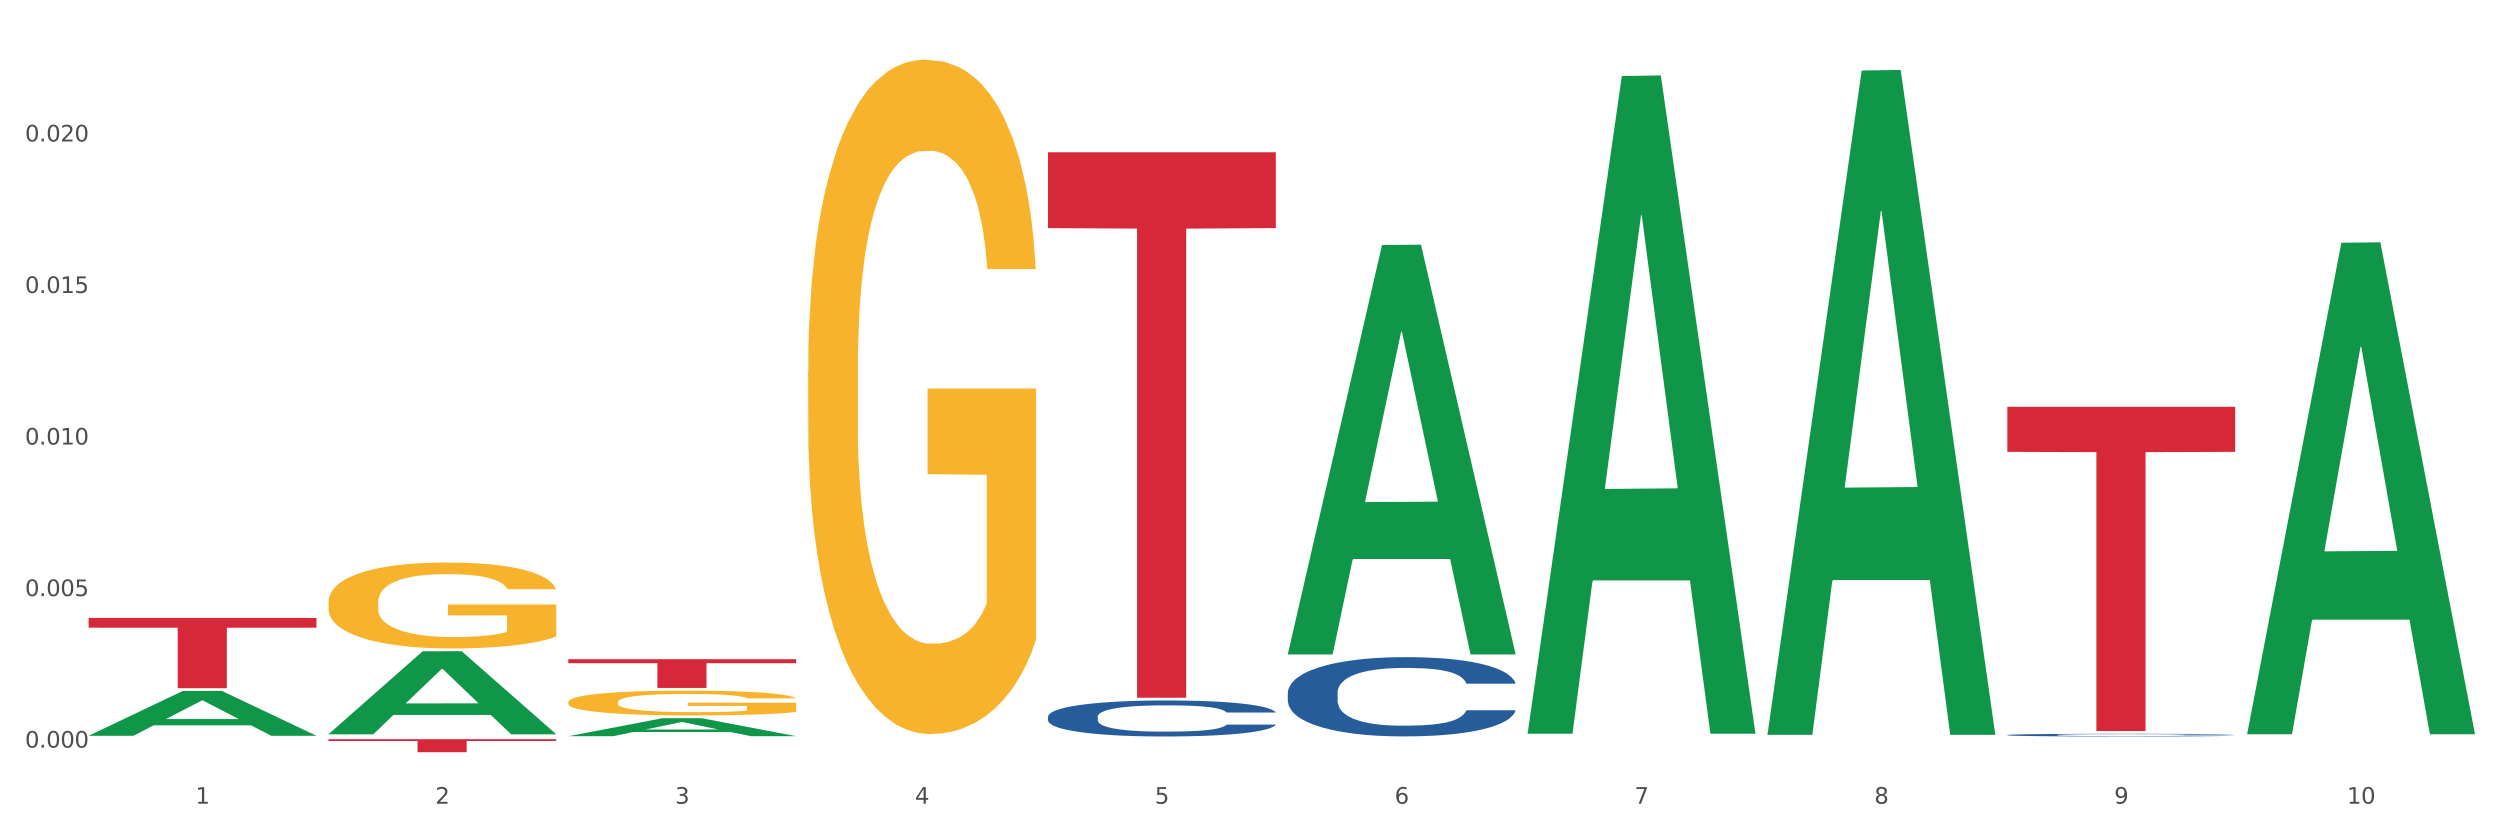 <?xml version="1.0" encoding="utf-8" standalone="no"?>
<!DOCTYPE svg PUBLIC "-//W3C//DTD SVG 1.1//EN"
  "http://www.w3.org/Graphics/SVG/1.1/DTD/svg11.dtd">
<svg xmlns:xlink="http://www.w3.org/1999/xlink" width="1080pt" height="360pt" viewBox="0 0 1080 360" xmlns="http://www.w3.org/2000/svg" version="1.1">
 <rect x="0" y="0" width="1080" height="360" fill="#333333" stroke="none"/>
 <defs>
  <style type="text/css">*{stroke-linejoin: round; stroke-linecap: butt}</style>
 </defs>
 <g id="figure_1">
  <g id="patch_1">
   <path d="M 0 360 
L 1080 360 
L 1080 0 
L 0 0 
z
" style="fill: #ffffff; stroke: #ffffff; stroke-linejoin: miter"/>
  </g>
  <g id="axes_1">
   <g id="matplotlib.axis_1">
    <g id="xtick_1">
     <g id="text_1">
      <!-- 1 -->
      <g style="fill: #4d4d4d" transform="translate(84.444 347.204) scale(0.096 -0.096)">
       <defs>
        <path id="DejaVuSans-31" d="M 794 531 
L 1825 531 
L 1825 4091 
L 703 3866 
L 703 4441 
L 1819 4666 
L 2450 4666 
L 2450 531 
L 3481 531 
L 3481 0 
L 794 0 
L 794 531 
z
" transform="scale(0.016)"/>
       </defs>
       <use xlink:href="#DejaVuSans-31"/>
      </g>
     </g>
    </g>
    <g id="xtick_2">
     <g id="text_2">
      <!-- 2 -->
      <g style="fill: #4d4d4d" transform="translate(188.053 347.204) scale(0.096 -0.096)">
       <defs>
        <path id="DejaVuSans-32" d="M 1228 531 
L 3431 531 
L 3431 0 
L 469 0 
L 469 531 
Q 828 903 1448 1529 
Q 2069 2156 2228 2338 
Q 2531 2678 2651 2914 
Q 2772 3150 2772 3378 
Q 2772 3750 2511 3984 
Q 2250 4219 1831 4219 
Q 1534 4219 1204 4116 
Q 875 4013 500 3803 
L 500 4441 
Q 881 4594 1212 4672 
Q 1544 4750 1819 4750 
Q 2544 4750 2975 4387 
Q 3406 4025 3406 3419 
Q 3406 3131 3298 2873 
Q 3191 2616 2906 2266 
Q 2828 2175 2409 1742 
Q 1991 1309 1228 531 
z
" transform="scale(0.016)"/>
       </defs>
       <use xlink:href="#DejaVuSans-32"/>
      </g>
     </g>
    </g>
    <g id="xtick_3">
     <g id="text_3">
      <!-- 3 -->
      <g style="fill: #4d4d4d" transform="translate(291.663 347.204) scale(0.096 -0.096)">
       <defs>
        <path id="DejaVuSans-33" d="M 2597 2516 
Q 3050 2419 3304 2112 
Q 3559 1806 3559 1356 
Q 3559 666 3084 287 
Q 2609 -91 1734 -91 
Q 1441 -91 1130 -33 
Q 819 25 488 141 
L 488 750 
Q 750 597 1062 519 
Q 1375 441 1716 441 
Q 2309 441 2620 675 
Q 2931 909 2931 1356 
Q 2931 1769 2642 2001 
Q 2353 2234 1838 2234 
L 1294 2234 
L 1294 2753 
L 1863 2753 
Q 2328 2753 2575 2939 
Q 2822 3125 2822 3475 
Q 2822 3834 2567 4026 
Q 2313 4219 1838 4219 
Q 1578 4219 1281 4162 
Q 984 4106 628 3988 
L 628 4550 
Q 988 4650 1302 4700 
Q 1616 4750 1894 4750 
Q 2613 4750 3031 4423 
Q 3450 4097 3450 3541 
Q 3450 3153 3228 2886 
Q 3006 2619 2597 2516 
z
" transform="scale(0.016)"/>
       </defs>
       <use xlink:href="#DejaVuSans-33"/>
      </g>
     </g>
    </g>
    <g id="xtick_4">
     <g id="text_4">
      <!-- 4 -->
      <g style="fill: #4d4d4d" transform="translate(395.273 347.204) scale(0.096 -0.096)">
       <defs>
        <path id="DejaVuSans-34" d="M 2419 4116 
L 825 1625 
L 2419 1625 
L 2419 4116 
z
M 2253 4666 
L 3047 4666 
L 3047 1625 
L 3713 1625 
L 3713 1100 
L 3047 1100 
L 3047 0 
L 2419 0 
L 2419 1100 
L 313 1100 
L 313 1709 
L 2253 4666 
z
" transform="scale(0.016)"/>
       </defs>
       <use xlink:href="#DejaVuSans-34"/>
      </g>
     </g>
    </g>
    <g id="xtick_5">
     <g id="text_5">
      <!-- 5 -->
      <g style="fill: #4d4d4d" transform="translate(498.883 347.204) scale(0.096 -0.096)">
       <defs>
        <path id="DejaVuSans-35" d="M 691 4666 
L 3169 4666 
L 3169 4134 
L 1269 4134 
L 1269 2991 
Q 1406 3038 1543 3061 
Q 1681 3084 1819 3084 
Q 2600 3084 3056 2656 
Q 3513 2228 3513 1497 
Q 3513 744 3044 326 
Q 2575 -91 1722 -91 
Q 1428 -91 1123 -41 
Q 819 9 494 109 
L 494 744 
Q 775 591 1075 516 
Q 1375 441 1709 441 
Q 2250 441 2565 725 
Q 2881 1009 2881 1497 
Q 2881 1984 2565 2268 
Q 2250 2553 1709 2553 
Q 1456 2553 1204 2497 
Q 953 2441 691 2322 
L 691 4666 
z
" transform="scale(0.016)"/>
       </defs>
       <use xlink:href="#DejaVuSans-35"/>
      </g>
     </g>
    </g>
    <g id="xtick_6">
     <g id="text_6">
      <!-- 6 -->
      <g style="fill: #4d4d4d" transform="translate(602.492 347.204) scale(0.096 -0.096)">
       <defs>
        <path id="DejaVuSans-36" d="M 2113 2584 
Q 1688 2584 1439 2293 
Q 1191 2003 1191 1497 
Q 1191 994 1439 701 
Q 1688 409 2113 409 
Q 2538 409 2786 701 
Q 3034 994 3034 1497 
Q 3034 2003 2786 2293 
Q 2538 2584 2113 2584 
z
M 3366 4563 
L 3366 3988 
Q 3128 4100 2886 4159 
Q 2644 4219 2406 4219 
Q 1781 4219 1451 3797 
Q 1122 3375 1075 2522 
Q 1259 2794 1537 2939 
Q 1816 3084 2150 3084 
Q 2853 3084 3261 2657 
Q 3669 2231 3669 1497 
Q 3669 778 3244 343 
Q 2819 -91 2113 -91 
Q 1303 -91 875 529 
Q 447 1150 447 2328 
Q 447 3434 972 4092 
Q 1497 4750 2381 4750 
Q 2619 4750 2861 4703 
Q 3103 4656 3366 4563 
z
" transform="scale(0.016)"/>
       </defs>
       <use xlink:href="#DejaVuSans-36"/>
      </g>
     </g>
    </g>
    <g id="xtick_7">
     <g id="text_7">
      <!-- 7 -->
      <g style="fill: #4d4d4d" transform="translate(706.102 347.204) scale(0.096 -0.096)">
       <defs>
        <path id="DejaVuSans-37" d="M 525 4666 
L 3525 4666 
L 3525 4397 
L 1831 0 
L 1172 0 
L 2766 4134 
L 525 4134 
L 525 4666 
z
" transform="scale(0.016)"/>
       </defs>
       <use xlink:href="#DejaVuSans-37"/>
      </g>
     </g>
    </g>
    <g id="xtick_8">
     <g id="text_8">
      <!-- 8 -->
      <g style="fill: #4d4d4d" transform="translate(809.712 347.204) scale(0.096 -0.096)">
       <defs>
        <path id="DejaVuSans-38" d="M 2034 2216 
Q 1584 2216 1326 1975 
Q 1069 1734 1069 1313 
Q 1069 891 1326 650 
Q 1584 409 2034 409 
Q 2484 409 2743 651 
Q 3003 894 3003 1313 
Q 3003 1734 2745 1975 
Q 2488 2216 2034 2216 
z
M 1403 2484 
Q 997 2584 770 2862 
Q 544 3141 544 3541 
Q 544 4100 942 4425 
Q 1341 4750 2034 4750 
Q 2731 4750 3128 4425 
Q 3525 4100 3525 3541 
Q 3525 3141 3298 2862 
Q 3072 2584 2669 2484 
Q 3125 2378 3379 2068 
Q 3634 1759 3634 1313 
Q 3634 634 3220 271 
Q 2806 -91 2034 -91 
Q 1263 -91 848 271 
Q 434 634 434 1313 
Q 434 1759 690 2068 
Q 947 2378 1403 2484 
z
M 1172 3481 
Q 1172 3119 1398 2916 
Q 1625 2713 2034 2713 
Q 2441 2713 2670 2916 
Q 2900 3119 2900 3481 
Q 2900 3844 2670 4047 
Q 2441 4250 2034 4250 
Q 1625 4250 1398 4047 
Q 1172 3844 1172 3481 
z
" transform="scale(0.016)"/>
       </defs>
       <use xlink:href="#DejaVuSans-38"/>
      </g>
     </g>
    </g>
    <g id="xtick_9">
     <g id="text_9">
      <!-- 9 -->
      <g style="fill: #4d4d4d" transform="translate(913.322 347.204) scale(0.096 -0.096)">
       <defs>
        <path id="DejaVuSans-39" d="M 703 97 
L 703 672 
Q 941 559 1184 500 
Q 1428 441 1663 441 
Q 2288 441 2617 861 
Q 2947 1281 2994 2138 
Q 2813 1869 2534 1725 
Q 2256 1581 1919 1581 
Q 1219 1581 811 2004 
Q 403 2428 403 3163 
Q 403 3881 828 4315 
Q 1253 4750 1959 4750 
Q 2769 4750 3195 4129 
Q 3622 3509 3622 2328 
Q 3622 1225 3098 567 
Q 2575 -91 1691 -91 
Q 1453 -91 1209 -44 
Q 966 3 703 97 
z
M 1959 2075 
Q 2384 2075 2632 2365 
Q 2881 2656 2881 3163 
Q 2881 3666 2632 3958 
Q 2384 4250 1959 4250 
Q 1534 4250 1286 3958 
Q 1038 3666 1038 3163 
Q 1038 2656 1286 2365 
Q 1534 2075 1959 2075 
z
" transform="scale(0.016)"/>
       </defs>
       <use xlink:href="#DejaVuSans-39"/>
      </g>
     </g>
    </g>
    <g id="xtick_10">
     <g id="text_10">
      <!-- 10 -->
      <g style="fill: #4d4d4d" transform="translate(1013.877 347.204) scale(0.096 -0.096)">
       <defs>
        <path id="DejaVuSans-30" d="M 2034 4250 
Q 1547 4250 1301 3770 
Q 1056 3291 1056 2328 
Q 1056 1369 1301 889 
Q 1547 409 2034 409 
Q 2525 409 2770 889 
Q 3016 1369 3016 2328 
Q 3016 3291 2770 3770 
Q 2525 4250 2034 4250 
z
M 2034 4750 
Q 2819 4750 3233 4129 
Q 3647 3509 3647 2328 
Q 3647 1150 3233 529 
Q 2819 -91 2034 -91 
Q 1250 -91 836 529 
Q 422 1150 422 2328 
Q 422 3509 836 4129 
Q 1250 4750 2034 4750 
z
" transform="scale(0.016)"/>
       </defs>
       <use xlink:href="#DejaVuSans-31"/>
       <use xlink:href="#DejaVuSans-30" transform="translate(63.623 0)"/>
      </g>
     </g>
    </g>
    <g id="xtick_11"/>
    <g id="xtick_12"/>
    <g id="xtick_13"/>
    <g id="xtick_14"/>
    <g id="xtick_15"/>
    <g id="xtick_16"/>
    <g id="xtick_17"/>
    <g id="xtick_18"/>
    <g id="xtick_19"/>
   </g>
   <g id="matplotlib.axis_2">
    <g id="ytick_1">
     <g id="text_11">
      <!-- 0.000 -->
      <g style="fill: #4d4d4d" transform="translate(10.8 322.98) scale(0.096 -0.096)">
       <defs>
        <path id="DejaVuSans-2e" d="M 684 794 
L 1344 794 
L 1344 0 
L 684 0 
L 684 794 
z
" transform="scale(0.016)"/>
       </defs>
       <use xlink:href="#DejaVuSans-30"/>
       <use xlink:href="#DejaVuSans-2e" transform="translate(63.623 0)"/>
       <use xlink:href="#DejaVuSans-30" transform="translate(95.41 0)"/>
       <use xlink:href="#DejaVuSans-30" transform="translate(159.033 0)"/>
       <use xlink:href="#DejaVuSans-30" transform="translate(222.656 0)"/>
      </g>
     </g>
    </g>
    <g id="ytick_2">
     <g id="text_12">
      <!-- 0.005 -->
      <g style="fill: #4d4d4d" transform="translate(10.8 257.514) scale(0.096 -0.096)">
       <use xlink:href="#DejaVuSans-30"/>
       <use xlink:href="#DejaVuSans-2e" transform="translate(63.623 0)"/>
       <use xlink:href="#DejaVuSans-30" transform="translate(95.41 0)"/>
       <use xlink:href="#DejaVuSans-30" transform="translate(159.033 0)"/>
       <use xlink:href="#DejaVuSans-35" transform="translate(222.656 0)"/>
      </g>
     </g>
    </g>
    <g id="ytick_3">
     <g id="text_13">
      <!-- 0.010 -->
      <g style="fill: #4d4d4d" transform="translate(10.8 192.048) scale(0.096 -0.096)">
       <use xlink:href="#DejaVuSans-30"/>
       <use xlink:href="#DejaVuSans-2e" transform="translate(63.623 0)"/>
       <use xlink:href="#DejaVuSans-30" transform="translate(95.41 0)"/>
       <use xlink:href="#DejaVuSans-31" transform="translate(159.033 0)"/>
       <use xlink:href="#DejaVuSans-30" transform="translate(222.656 0)"/>
      </g>
     </g>
    </g>
    <g id="ytick_4">
     <g id="text_14">
      <!-- 0.015 -->
      <g style="fill: #4d4d4d" transform="translate(10.8 126.581) scale(0.096 -0.096)">
       <use xlink:href="#DejaVuSans-30"/>
       <use xlink:href="#DejaVuSans-2e" transform="translate(63.623 0)"/>
       <use xlink:href="#DejaVuSans-30" transform="translate(95.41 0)"/>
       <use xlink:href="#DejaVuSans-31" transform="translate(159.033 0)"/>
       <use xlink:href="#DejaVuSans-35" transform="translate(222.656 0)"/>
      </g>
     </g>
    </g>
    <g id="ytick_5">
     <g id="text_15">
      <!-- 0.020 -->
      <g style="fill: #4d4d4d" transform="translate(10.8 61.115) scale(0.096 -0.096)">
       <use xlink:href="#DejaVuSans-30"/>
       <use xlink:href="#DejaVuSans-2e" transform="translate(63.623 0)"/>
       <use xlink:href="#DejaVuSans-30" transform="translate(95.41 0)"/>
       <use xlink:href="#DejaVuSans-32" transform="translate(159.033 0)"/>
       <use xlink:href="#DejaVuSans-30" transform="translate(222.656 0)"/>
      </g>
     </g>
    </g>
    <g id="ytick_6"/>
    <g id="ytick_7"/>
    <g id="ytick_8"/>
    <g id="ytick_9"/>
    <g id="ytick_10"/>
   </g>
   <g id="PolyCollection_1">
    <path d="M 38.283 317.827 
L 38.384 317.809 
L 78.974 298.481 
L 95.818 298.463 
L 136.712 317.864 
L 117.229 317.864 
L 108.401 313.346 
L 66.493 313.346 
L 66.188 313.419 
L 57.664 317.864 
L 38.283 317.864 
L 38.283 317.827 
L 71.769 310.65 
L 103.125 310.632 
L 87.599 302.598 
L 87.396 302.562 
L 87.193 302.616 
L 71.668 310.632 
L 71.769 310.65 
L 38.283 317.827 
z
" clip-path="url(#p905b8f3e26)" style="fill: #109648"/>
    <path d="M 867.161 317.521 
L 867.277 317.52 
L 867.277 317.49 
L 867.626 317.45 
L 868.906 317.376 
L 870.535 317.32 
L 873.327 317.254 
L 874.84 317.227 
L 876.818 317.196 
L 880.89 317.146 
L 885.544 317.104 
L 888.801 317.081 
L 891.245 317.066 
L 896.713 317.04 
L 899.854 317.028 
L 903.112 317.018 
L 905.904 317.012 
L 910.558 317.005 
L 914.281 317.001 
L 918.586 317 
L 922.193 317.001 
L 926.963 317.006 
L 933.944 317.018 
L 936.62 317.026 
L 940.227 317.039 
L 943.95 317.055 
L 946.975 317.072 
L 950.465 317.097 
L 954.072 317.128 
L 957.562 317.169 
L 960.006 317.206 
L 961.984 317.245 
L 963.729 317.292 
L 965.009 317.344 
L 965.59 317.388 
L 944.299 317.388 
L 943.717 317.349 
L 942.554 317.306 
L 941.39 317.278 
L 940.11 317.254 
L 938.132 317.228 
L 936.387 317.211 
L 933.479 317.191 
L 930.803 317.178 
L 928.592 317.171 
L 925.916 317.164 
L 920.215 317.158 
L 916.143 317.158 
L 913.583 317.16 
L 910.442 317.165 
L 907.766 317.173 
L 904.625 317.186 
L 902.181 317.199 
L 899.738 317.217 
L 898.342 317.23 
L 896.248 317.253 
L 894.851 317.272 
L 892.99 317.305 
L 891.943 317.328 
L 890.081 317.389 
L 889.267 317.433 
L 888.918 317.464 
L 888.685 317.498 
L 888.685 317.663 
L 889.383 317.737 
L 889.965 317.769 
L 890.896 317.805 
L 892.641 317.851 
L 895.201 317.897 
L 897.877 317.929 
L 900.087 317.949 
L 902.181 317.964 
L 904.276 317.976 
L 906.835 317.986 
L 908.929 317.993 
L 912.071 317.999 
L 915.794 318.002 
L 918.703 318.002 
L 924.636 317.997 
L 927.312 317.992 
L 929.872 317.984 
L 932.664 317.973 
L 934.875 317.96 
L 936.155 317.951 
L 938.249 317.93 
L 939.878 317.909 
L 941.274 317.885 
L 942.205 317.864 
L 943.252 317.832 
L 944.066 317.796 
L 944.299 317.777 
L 965.59 317.777 
L 965.125 317.815 
L 964.31 317.852 
L 962.682 317.902 
L 961.402 317.93 
L 959.424 317.965 
L 957.33 317.995 
L 954.421 318.028 
L 951.745 318.052 
L 948.953 318.073 
L 945.928 318.092 
L 940.459 318.119 
L 938.481 318.126 
L 934.293 318.139 
L 931.035 318.146 
L 926.265 318.154 
L 921.379 318.158 
L 916.259 318.159 
L 911.722 318.157 
L 906.719 318.15 
L 903.577 318.144 
L 900.087 318.135 
L 896.015 318.12 
L 892.176 318.102 
L 888.569 318.081 
L 885.195 318.056 
L 882.053 318.029 
L 877.981 317.983 
L 874.956 317.939 
L 872.746 317.898 
L 871.233 317.863 
L 869.721 317.818 
L 868.906 317.788 
L 867.626 317.714 
L 867.161 317.645 
L 867.161 317.521 
z
" clip-path="url(#p905b8f3e26)" style="fill: #255c99"/>
    <path d="M 659.941 318.15 
L 660.058 318.15 
L 660.058 318.15 
L 660.407 318.149 
L 661.687 318.148 
L 663.316 318.147 
L 666.108 318.147 
L 667.62 318.146 
L 669.598 318.146 
L 673.67 318.145 
L 678.324 318.145 
L 681.582 318.144 
L 684.025 318.144 
L 689.494 318.144 
L 692.635 318.143 
L 695.893 318.143 
L 698.685 318.143 
L 703.339 318.143 
L 707.062 318.143 
L 711.367 318.143 
L 714.973 318.143 
L 719.744 318.143 
L 726.724 318.143 
L 729.4 318.143 
L 733.007 318.144 
L 736.73 318.144 
L 739.755 318.144 
L 743.246 318.144 
L 746.852 318.145 
L 750.343 318.145 
L 752.786 318.146 
L 754.764 318.146 
L 756.509 318.147 
L 757.789 318.148 
L 758.371 318.148 
L 737.079 318.148 
L 736.498 318.148 
L 735.334 318.147 
L 734.171 318.147 
L 732.891 318.147 
L 730.913 318.146 
L 729.168 318.146 
L 726.259 318.146 
L 723.583 318.146 
L 721.373 318.145 
L 718.697 318.145 
L 712.996 318.145 
L 708.923 318.145 
L 706.364 318.145 
L 703.222 318.145 
L 700.546 318.145 
L 697.405 318.146 
L 694.962 318.146 
L 692.519 318.146 
L 691.122 318.146 
L 689.028 318.147 
L 687.632 318.147 
L 685.77 318.147 
L 684.723 318.148 
L 682.862 318.148 
L 682.047 318.149 
L 681.698 318.149 
L 681.466 318.15 
L 681.466 318.152 
L 682.164 318.153 
L 682.745 318.154 
L 683.676 318.154 
L 685.421 318.155 
L 687.981 318.155 
L 690.657 318.156 
L 692.868 318.156 
L 694.962 318.156 
L 697.056 318.156 
L 699.616 318.157 
L 701.71 318.157 
L 704.851 318.157 
L 708.574 318.157 
L 711.483 318.157 
L 717.417 318.157 
L 720.093 318.157 
L 722.652 318.157 
L 725.445 318.156 
L 727.655 318.156 
L 728.935 318.156 
L 731.029 318.156 
L 732.658 318.156 
L 734.054 318.155 
L 734.985 318.155 
L 736.032 318.154 
L 736.847 318.154 
L 737.079 318.154 
L 758.371 318.154 
L 757.905 318.154 
L 757.091 318.155 
L 755.462 318.155 
L 754.182 318.156 
L 752.204 318.156 
L 750.11 318.157 
L 747.201 318.157 
L 744.526 318.157 
L 741.733 318.158 
L 738.708 318.158 
L 733.24 318.158 
L 731.262 318.158 
L 727.074 318.159 
L 723.816 318.159 
L 719.046 318.159 
L 714.159 318.159 
L 709.04 318.159 
L 704.502 318.159 
L 699.499 318.159 
L 696.358 318.159 
L 692.868 318.159 
L 688.795 318.158 
L 684.956 318.158 
L 681.349 318.158 
L 677.975 318.158 
L 674.834 318.157 
L 670.762 318.157 
L 667.737 318.156 
L 665.526 318.155 
L 664.014 318.155 
L 662.501 318.154 
L 661.687 318.154 
L 660.407 318.153 
L 659.941 318.152 
L 659.941 318.15 
z
" clip-path="url(#p905b8f3e26)" style="fill: #255c99"/>
    <path d="M 556.332 299.272 
L 556.448 299.241 
L 556.448 298.366 
L 556.797 297.177 
L 558.077 294.989 
L 559.706 293.332 
L 562.498 291.393 
L 564.011 290.58 
L 565.989 289.673 
L 570.061 288.204 
L 574.715 286.953 
L 577.972 286.265 
L 580.415 285.827 
L 585.884 285.046 
L 589.025 284.702 
L 592.283 284.42 
L 595.075 284.233 
L 599.729 284.014 
L 603.452 283.92 
L 607.757 283.889 
L 611.364 283.92 
L 616.134 284.045 
L 623.115 284.42 
L 625.791 284.639 
L 629.397 285.014 
L 633.121 285.515 
L 636.146 286.015 
L 639.636 286.734 
L 643.243 287.672 
L 646.733 288.86 
L 649.176 289.955 
L 651.154 291.112 
L 652.899 292.519 
L 654.179 294.051 
L 654.761 295.333 
L 633.47 295.333 
L 632.888 294.176 
L 631.724 292.925 
L 630.561 292.081 
L 629.281 291.393 
L 627.303 290.611 
L 625.558 290.111 
L 622.649 289.517 
L 619.973 289.142 
L 617.763 288.923 
L 615.087 288.735 
L 609.386 288.548 
L 605.314 288.548 
L 602.754 288.61 
L 599.613 288.766 
L 596.937 288.985 
L 593.795 289.361 
L 591.352 289.767 
L 588.909 290.299 
L 587.513 290.674 
L 585.418 291.362 
L 584.022 291.924 
L 582.161 292.894 
L 581.114 293.582 
L 579.252 295.364 
L 578.438 296.677 
L 578.089 297.584 
L 577.856 298.584 
L 577.856 303.462 
L 578.554 305.651 
L 579.136 306.589 
L 580.066 307.652 
L 581.812 309.028 
L 584.371 310.372 
L 587.047 311.341 
L 589.258 311.935 
L 591.352 312.373 
L 593.446 312.717 
L 596.006 313.03 
L 598.1 313.217 
L 601.242 313.405 
L 604.965 313.499 
L 607.873 313.499 
L 613.807 313.342 
L 616.483 313.186 
L 619.043 312.967 
L 621.835 312.623 
L 624.045 312.248 
L 625.325 311.967 
L 627.42 311.373 
L 629.048 310.747 
L 630.445 310.028 
L 631.375 309.403 
L 632.422 308.465 
L 633.237 307.402 
L 633.47 306.839 
L 654.761 306.839 
L 654.296 307.965 
L 653.481 309.059 
L 651.852 310.528 
L 650.573 311.373 
L 648.595 312.404 
L 646.5 313.28 
L 643.592 314.249 
L 640.916 314.968 
L 638.123 315.594 
L 635.098 316.157 
L 629.63 316.938 
L 627.652 317.157 
L 623.464 317.532 
L 620.206 317.751 
L 615.436 317.97 
L 610.549 318.095 
L 605.43 318.126 
L 600.893 318.064 
L 595.89 317.876 
L 592.748 317.689 
L 589.258 317.407 
L 585.186 316.969 
L 581.346 316.438 
L 577.74 315.813 
L 574.365 315.093 
L 571.224 314.281 
L 567.152 312.936 
L 564.127 311.623 
L 561.916 310.403 
L 560.404 309.372 
L 558.891 308.058 
L 558.077 307.152 
L 556.797 304.963 
L 556.332 302.931 
L 556.332 299.272 
z
" clip-path="url(#p905b8f3e26)" style="fill: #255c99"/>
    <path d="M 452.722 309.592 
L 452.838 309.578 
L 452.838 309.18 
L 453.187 308.64 
L 454.467 307.646 
L 456.096 306.893 
L 458.888 306.012 
L 460.401 305.642 
L 462.379 305.23 
L 466.451 304.563 
L 471.105 303.994 
L 474.362 303.682 
L 476.806 303.483 
L 482.274 303.128 
L 485.415 302.971 
L 488.673 302.843 
L 491.465 302.758 
L 496.119 302.659 
L 499.842 302.616 
L 504.147 302.602 
L 507.754 302.616 
L 512.524 302.673 
L 519.505 302.843 
L 522.181 302.943 
L 525.788 303.113 
L 529.511 303.341 
L 532.536 303.568 
L 536.026 303.895 
L 539.633 304.321 
L 543.123 304.861 
L 545.567 305.358 
L 547.545 305.884 
L 549.29 306.523 
L 550.57 307.219 
L 551.151 307.802 
L 529.86 307.802 
L 529.278 307.276 
L 528.115 306.708 
L 526.951 306.324 
L 525.671 306.012 
L 523.693 305.656 
L 521.948 305.429 
L 519.04 305.159 
L 516.364 304.989 
L 514.153 304.889 
L 511.477 304.804 
L 505.776 304.719 
L 501.704 304.719 
L 499.144 304.747 
L 496.003 304.818 
L 493.327 304.918 
L 490.186 305.088 
L 487.742 305.273 
L 485.299 305.514 
L 483.903 305.685 
L 481.809 305.997 
L 480.412 306.253 
L 478.551 306.694 
L 477.504 307.006 
L 475.642 307.816 
L 474.828 308.413 
L 474.479 308.825 
L 474.246 309.279 
L 474.246 311.496 
L 474.944 312.49 
L 475.526 312.916 
L 476.457 313.399 
L 478.202 314.025 
L 480.762 314.636 
L 483.438 315.076 
L 485.648 315.346 
L 487.742 315.545 
L 489.837 315.701 
L 492.396 315.843 
L 494.49 315.928 
L 497.632 316.014 
L 501.355 316.056 
L 504.264 316.056 
L 510.197 315.985 
L 512.873 315.914 
L 515.433 315.815 
L 518.225 315.658 
L 520.436 315.488 
L 521.716 315.36 
L 523.81 315.09 
L 525.439 314.806 
L 526.835 314.479 
L 527.766 314.195 
L 528.813 313.769 
L 529.627 313.286 
L 529.86 313.03 
L 551.151 313.03 
L 550.686 313.542 
L 549.871 314.039 
L 548.243 314.707 
L 546.963 315.09 
L 544.985 315.559 
L 542.891 315.957 
L 539.982 316.397 
L 537.306 316.724 
L 534.514 317.008 
L 531.489 317.264 
L 526.02 317.619 
L 524.042 317.719 
L 519.854 317.889 
L 516.596 317.988 
L 511.826 318.088 
L 506.94 318.145 
L 501.82 318.159 
L 497.283 318.131 
L 492.28 318.045 
L 489.138 317.96 
L 485.648 317.832 
L 481.576 317.633 
L 477.737 317.392 
L 474.13 317.108 
L 470.756 316.781 
L 467.614 316.411 
L 463.542 315.801 
L 460.517 315.204 
L 458.307 314.65 
L 456.794 314.181 
L 455.282 313.584 
L 454.467 313.172 
L 453.187 312.178 
L 452.722 311.254 
L 452.722 309.592 
z
" clip-path="url(#p905b8f3e26)" style="fill: #255c99"/>
    <path d="M 245.502 303.312 
L 245.619 303.302 
L 245.619 302.949 
L 245.851 302.646 
L 247.013 301.91 
L 248.756 301.303 
L 250.035 300.979 
L 251.313 300.715 
L 252.824 300.45 
L 254.683 300.176 
L 258.053 299.774 
L 260.145 299.568 
L 262.701 299.352 
L 267.35 299.039 
L 270.72 298.862 
L 274.206 298.715 
L 279.9 298.539 
L 283.619 298.46 
L 287.57 298.401 
L 292.335 298.362 
L 295.937 298.352 
L 303.84 298.382 
L 310.58 298.47 
L 313.834 298.539 
L 318.017 298.656 
L 320.225 298.735 
L 323.828 298.892 
L 327.546 299.097 
L 330.103 299.274 
L 333.938 299.607 
L 336.843 299.94 
L 339.516 300.352 
L 340.91 300.636 
L 341.956 300.901 
L 342.886 301.205 
L 343.816 301.685 
L 322.898 301.685 
L 322.084 301.342 
L 320.806 301.019 
L 318.947 300.705 
L 317.32 300.509 
L 314.531 300.264 
L 311.974 300.107 
L 309.301 299.989 
L 306.048 299.891 
L 303.491 299.842 
L 299.888 299.803 
L 292.8 299.813 
L 288.035 299.891 
L 284.781 299.989 
L 282.689 300.078 
L 280.83 300.176 
L 278.738 300.313 
L 276.298 300.519 
L 274.555 300.705 
L 272.812 300.94 
L 271.417 301.175 
L 270.139 301.45 
L 269.093 301.744 
L 268.28 302.048 
L 267.582 302.42 
L 267.001 303.038 
L 267.001 304.38 
L 267.234 304.684 
L 267.815 305.086 
L 268.512 305.39 
L 269.674 305.753 
L 270.72 305.998 
L 272.695 306.351 
L 274.903 306.645 
L 276.647 306.831 
L 278.39 306.988 
L 281.411 307.203 
L 284.781 307.38 
L 287.686 307.488 
L 291.638 307.586 
L 294.31 307.625 
L 296.635 307.644 
L 302.329 307.644 
L 306.396 307.615 
L 310.928 307.546 
L 314.415 307.458 
L 317.32 307.35 
L 320.574 307.174 
L 322.665 307.007 
L 322.665 304.959 
L 297.099 304.949 
L 297.099 303.587 
L 343.932 303.587 
L 343.932 307.586 
L 341.956 307.791 
L 339.748 307.978 
L 337.424 308.144 
L 333.938 308.35 
L 329.754 308.546 
L 326.036 308.683 
L 322.084 308.801 
L 317.436 308.909 
L 311.393 309.007 
L 307.674 309.046 
L 303.026 309.075 
L 297.564 309.085 
L 292.8 309.066 
L 288.151 309.017 
L 283.271 308.928 
L 278.506 308.801 
L 274.903 308.674 
L 271.301 308.517 
L 267.466 308.311 
L 264.445 308.115 
L 262.12 307.938 
L 259.564 307.713 
L 256.775 307.419 
L 254.683 307.154 
L 252.824 306.88 
L 250.848 306.527 
L 249.454 306.223 
L 248.059 305.841 
L 247.246 305.557 
L 246.316 305.116 
L 245.619 304.498 
L 245.502 303.312 
z
" clip-path="url(#p905b8f3e26)" style="fill: #f7b32b"/>
    <path d="M 349.112 160.404 
L 349.228 160.137 
L 349.228 150.558 
L 349.461 142.309 
L 350.623 122.352 
L 352.366 105.854 
L 353.644 97.073 
L 354.923 89.888 
L 356.433 82.704 
L 358.293 75.253 
L 361.663 64.343 
L 363.755 58.755 
L 366.311 52.901 
L 370.96 44.386 
L 374.33 39.596 
L 377.816 35.605 
L 383.51 30.815 
L 387.229 28.687 
L 391.18 27.09 
L 395.945 26.026 
L 399.547 25.759 
L 407.449 26.558 
L 414.189 28.953 
L 417.443 30.815 
L 421.627 34.008 
L 423.835 36.137 
L 427.437 40.395 
L 431.156 45.983 
L 433.713 50.772 
L 437.548 59.82 
L 440.453 68.867 
L 443.126 80.043 
L 444.52 87.76 
L 445.566 94.944 
L 446.496 103.193 
L 447.425 116.232 
L 426.508 116.232 
L 425.694 106.918 
L 424.416 98.137 
L 422.557 89.622 
L 420.93 84.3 
L 418.141 77.648 
L 415.584 73.391 
L 412.911 70.197 
L 409.657 67.536 
L 407.101 66.206 
L 403.498 65.142 
L 396.409 65.408 
L 391.645 67.536 
L 388.391 70.197 
L 386.299 72.592 
L 384.44 75.253 
L 382.348 78.979 
L 379.908 84.566 
L 378.165 89.622 
L 376.421 96.009 
L 375.027 102.395 
L 373.749 109.846 
L 372.703 117.828 
L 371.889 126.077 
L 371.192 136.189 
L 370.611 152.953 
L 370.611 189.408 
L 370.843 197.657 
L 371.424 208.567 
L 372.122 216.816 
L 373.284 226.661 
L 374.33 233.314 
L 376.305 242.893 
L 378.513 250.876 
L 380.256 255.932 
L 381.999 260.189 
L 385.021 266.043 
L 388.391 270.833 
L 391.296 273.76 
L 395.247 276.421 
L 397.92 277.485 
L 400.244 278.018 
L 405.939 278.018 
L 410.006 277.219 
L 414.538 275.357 
L 418.024 272.962 
L 420.93 270.035 
L 424.183 265.245 
L 426.275 260.721 
L 426.275 205.108 
L 400.709 204.841 
L 400.709 167.854 
L 447.542 167.854 
L 447.542 276.421 
L 445.566 282.009 
L 443.358 287.065 
L 441.034 291.588 
L 437.548 297.176 
L 433.364 302.498 
L 429.645 306.224 
L 425.694 309.417 
L 421.046 312.344 
L 415.003 315.005 
L 411.284 316.069 
L 406.636 316.867 
L 401.174 317.134 
L 396.409 316.601 
L 391.761 315.271 
L 386.88 312.876 
L 382.116 309.417 
L 378.513 305.958 
L 374.911 301.7 
L 371.076 296.112 
L 368.054 290.79 
L 365.73 286 
L 363.174 279.88 
L 360.385 271.897 
L 358.293 264.713 
L 356.433 257.262 
L 354.458 247.683 
L 353.063 239.434 
L 351.669 229.056 
L 350.855 221.339 
L 349.926 209.365 
L 349.228 192.601 
L 349.112 160.404 
z
" clip-path="url(#p905b8f3e26)" style="fill: #f7b32b"/>
    <path d="M 38.283 266.947 
L 136.712 266.947 
L 136.712 271.163 
L 97.994 271.192 
L 97.994 297.289 
L 76.768 297.289 
L 76.768 271.192 
L 38.283 271.163 
L 38.283 266.975 
L 38.283 266.947 
z
" clip-path="url(#p905b8f3e26)" style="fill: #d62839"/>
    <path d="M 141.893 319.333 
L 240.322 319.333 
L 240.322 320.114 
L 201.603 320.119 
L 201.603 324.95 
L 180.378 324.95 
L 180.378 320.119 
L 141.893 320.114 
L 141.893 319.339 
L 141.893 319.333 
z
" clip-path="url(#p905b8f3e26)" style="fill: #d62839"/>
    <path d="M 141.893 260.171 
L 142.009 260.137 
L 142.009 258.917 
L 142.241 257.865 
L 143.403 255.322 
L 145.147 253.22 
L 146.425 252.101 
L 147.703 251.185 
L 149.214 250.269 
L 151.073 249.32 
L 154.443 247.93 
L 156.535 247.218 
L 159.092 246.472 
L 163.74 245.386 
L 167.11 244.776 
L 170.596 244.267 
L 176.291 243.657 
L 180.009 243.386 
L 183.961 243.182 
L 188.725 243.047 
L 192.328 243.013 
L 200.23 243.114 
L 206.97 243.42 
L 210.224 243.657 
L 214.407 244.064 
L 216.615 244.335 
L 220.218 244.878 
L 223.937 245.59 
L 226.493 246.2 
L 230.328 247.353 
L 233.233 248.506 
L 235.906 249.93 
L 237.301 250.914 
L 238.346 251.829 
L 239.276 252.881 
L 240.206 254.542 
L 219.288 254.542 
L 218.475 253.355 
L 217.196 252.236 
L 215.337 251.151 
L 213.71 250.473 
L 210.921 249.625 
L 208.364 249.083 
L 205.692 248.676 
L 202.438 248.337 
L 199.881 248.167 
L 196.279 248.031 
L 189.19 248.065 
L 184.425 248.337 
L 181.171 248.676 
L 179.08 248.981 
L 177.22 249.32 
L 175.129 249.795 
L 172.688 250.507 
L 170.945 251.151 
L 169.202 251.965 
L 167.807 252.779 
L 166.529 253.728 
L 165.483 254.746 
L 164.67 255.797 
L 163.973 257.085 
L 163.391 259.222 
L 163.391 263.867 
L 163.624 264.919 
L 164.205 266.309 
L 164.902 267.36 
L 166.064 268.615 
L 167.11 269.463 
L 169.086 270.683 
L 171.294 271.701 
L 173.037 272.345 
L 174.78 272.888 
L 177.801 273.634 
L 181.171 274.244 
L 184.077 274.617 
L 188.028 274.956 
L 190.701 275.092 
L 193.025 275.159 
L 198.719 275.159 
L 202.786 275.058 
L 207.319 274.82 
L 210.805 274.515 
L 213.71 274.142 
L 216.964 273.532 
L 219.056 272.955 
L 219.056 265.868 
L 193.49 265.834 
L 193.49 261.121 
L 240.322 261.121 
L 240.322 274.956 
L 238.346 275.668 
L 236.138 276.312 
L 233.814 276.889 
L 230.328 277.601 
L 226.144 278.279 
L 222.426 278.754 
L 218.475 279.161 
L 213.826 279.534 
L 207.783 279.873 
L 204.065 280.009 
L 199.416 280.11 
L 193.955 280.144 
L 189.19 280.076 
L 184.542 279.907 
L 179.661 279.602 
L 174.896 279.161 
L 171.294 278.72 
L 167.691 278.177 
L 163.856 277.465 
L 160.835 276.787 
L 158.511 276.177 
L 155.954 275.397 
L 153.165 274.38 
L 151.073 273.464 
L 149.214 272.515 
L 147.238 271.294 
L 145.844 270.243 
L 144.449 268.92 
L 143.636 267.937 
L 142.706 266.411 
L 142.009 264.274 
L 141.893 260.171 
z
" clip-path="url(#p905b8f3e26)" style="fill: #f7b32b"/>
    <path d="M 452.722 65.793 
L 551.151 65.793 
L 551.151 98.539 
L 512.433 98.76 
L 512.433 301.428 
L 491.207 301.428 
L 491.207 98.76 
L 452.722 98.539 
L 452.722 66.014 
L 452.722 65.793 
z
" clip-path="url(#p905b8f3e26)" style="fill: #d62839"/>
    <path d="M 867.161 175.734 
L 965.59 175.734 
L 965.59 195.202 
L 926.872 195.333 
L 926.872 315.826 
L 905.646 315.826 
L 905.646 195.333 
L 867.161 195.202 
L 867.161 175.865 
L 867.161 175.734 
z
" clip-path="url(#p905b8f3e26)" style="fill: #d62839"/>
    <path d="M 245.502 284.765 
L 343.932 284.765 
L 343.932 286.49 
L 305.213 286.502 
L 305.213 297.178 
L 283.988 297.178 
L 283.988 286.502 
L 245.502 286.49 
L 245.502 284.777 
L 245.502 284.765 
z
" clip-path="url(#p905b8f3e26)" style="fill: #d62839"/>
    <path d="M 763.551 316.934 
L 763.653 316.664 
L 804.242 30.468 
L 821.087 30.199 
L 861.981 317.473 
L 842.498 317.473 
L 833.669 250.577 
L 791.761 250.577 
L 791.456 251.656 
L 782.933 317.473 
L 763.551 317.473 
L 763.551 316.934 
L 797.037 210.656 
L 828.393 210.386 
L 812.867 91.43 
L 812.664 90.89 
L 812.461 91.7 
L 796.936 210.386 
L 797.037 210.656 
L 763.551 316.934 
z
" clip-path="url(#p905b8f3e26)" style="fill: #109648"/>
    <path d="M 141.893 317.152 
L 141.994 317.119 
L 182.584 281.352 
L 199.428 281.319 
L 240.322 317.22 
L 220.839 317.22 
L 212.011 308.86 
L 170.102 308.86 
L 169.798 308.995 
L 161.274 317.22 
L 141.893 317.22 
L 141.893 317.152 
L 175.379 303.871 
L 206.734 303.837 
L 191.209 288.971 
L 191.006 288.903 
L 190.803 289.004 
L 175.278 303.837 
L 175.379 303.871 
L 141.893 317.152 
z
" clip-path="url(#p905b8f3e26)" style="fill: #109648"/>
    <path d="M 245.502 318.03 
L 245.604 318.023 
L 286.193 310.267 
L 303.038 310.26 
L 343.932 318.044 
L 324.449 318.044 
L 315.621 316.232 
L 273.712 316.232 
L 273.408 316.261 
L 264.884 318.044 
L 245.502 318.044 
L 245.502 318.03 
L 278.989 315.15 
L 310.344 315.142 
L 294.819 311.919 
L 294.616 311.904 
L 294.413 311.926 
L 278.887 315.142 
L 278.989 315.15 
L 245.502 318.03 
z
" clip-path="url(#p905b8f3e26)" style="fill: #109648"/>
    <path d="M 556.332 282.382 
L 556.433 282.216 
L 597.023 105.853 
L 613.867 105.687 
L 654.761 282.715 
L 635.278 282.715 
L 626.45 241.491 
L 584.541 241.491 
L 584.237 242.156 
L 575.713 282.715 
L 556.332 282.715 
L 556.332 282.382 
L 589.818 216.89 
L 621.173 216.724 
L 605.648 143.42 
L 605.445 143.087 
L 605.242 143.586 
L 589.717 216.724 
L 589.818 216.89 
L 556.332 282.382 
z
" clip-path="url(#p905b8f3e26)" style="fill: #109648"/>
    <path d="M 659.941 316.435 
L 660.043 316.168 
L 700.632 32.85 
L 717.477 32.583 
L 758.371 316.969 
L 738.888 316.969 
L 730.06 250.746 
L 688.151 250.746 
L 687.847 251.814 
L 679.323 316.969 
L 659.941 316.969 
L 659.941 316.435 
L 693.428 211.225 
L 724.783 210.958 
L 709.258 93.199 
L 709.055 92.665 
L 708.852 93.466 
L 693.326 210.958 
L 693.428 211.225 
L 659.941 316.435 
z
" clip-path="url(#p905b8f3e26)" style="fill: #109648"/>
    <path d="M 970.771 316.797 
L 970.872 316.598 
L 1011.462 104.866 
L 1028.306 104.667 
L 1069.2 317.196 
L 1049.717 317.196 
L 1040.889 267.706 
L 998.98 267.706 
L 998.676 268.504 
L 990.152 317.196 
L 970.771 317.196 
L 970.771 316.797 
L 1004.257 238.171 
L 1035.612 237.972 
L 1020.087 149.966 
L 1019.884 149.567 
L 1019.681 150.166 
L 1004.156 237.972 
L 1004.257 238.171 
L 970.771 316.797 
z
" clip-path="url(#p905b8f3e26)" style="fill: #109648"/>
   </g>
  </g>
 </g>
 <defs>
  <clipPath id="p905b8f3e26">
   <rect x="38.283" y="10.8" width="1030.917" height="329.109"/>
  </clipPath>
 </defs>
</svg>
